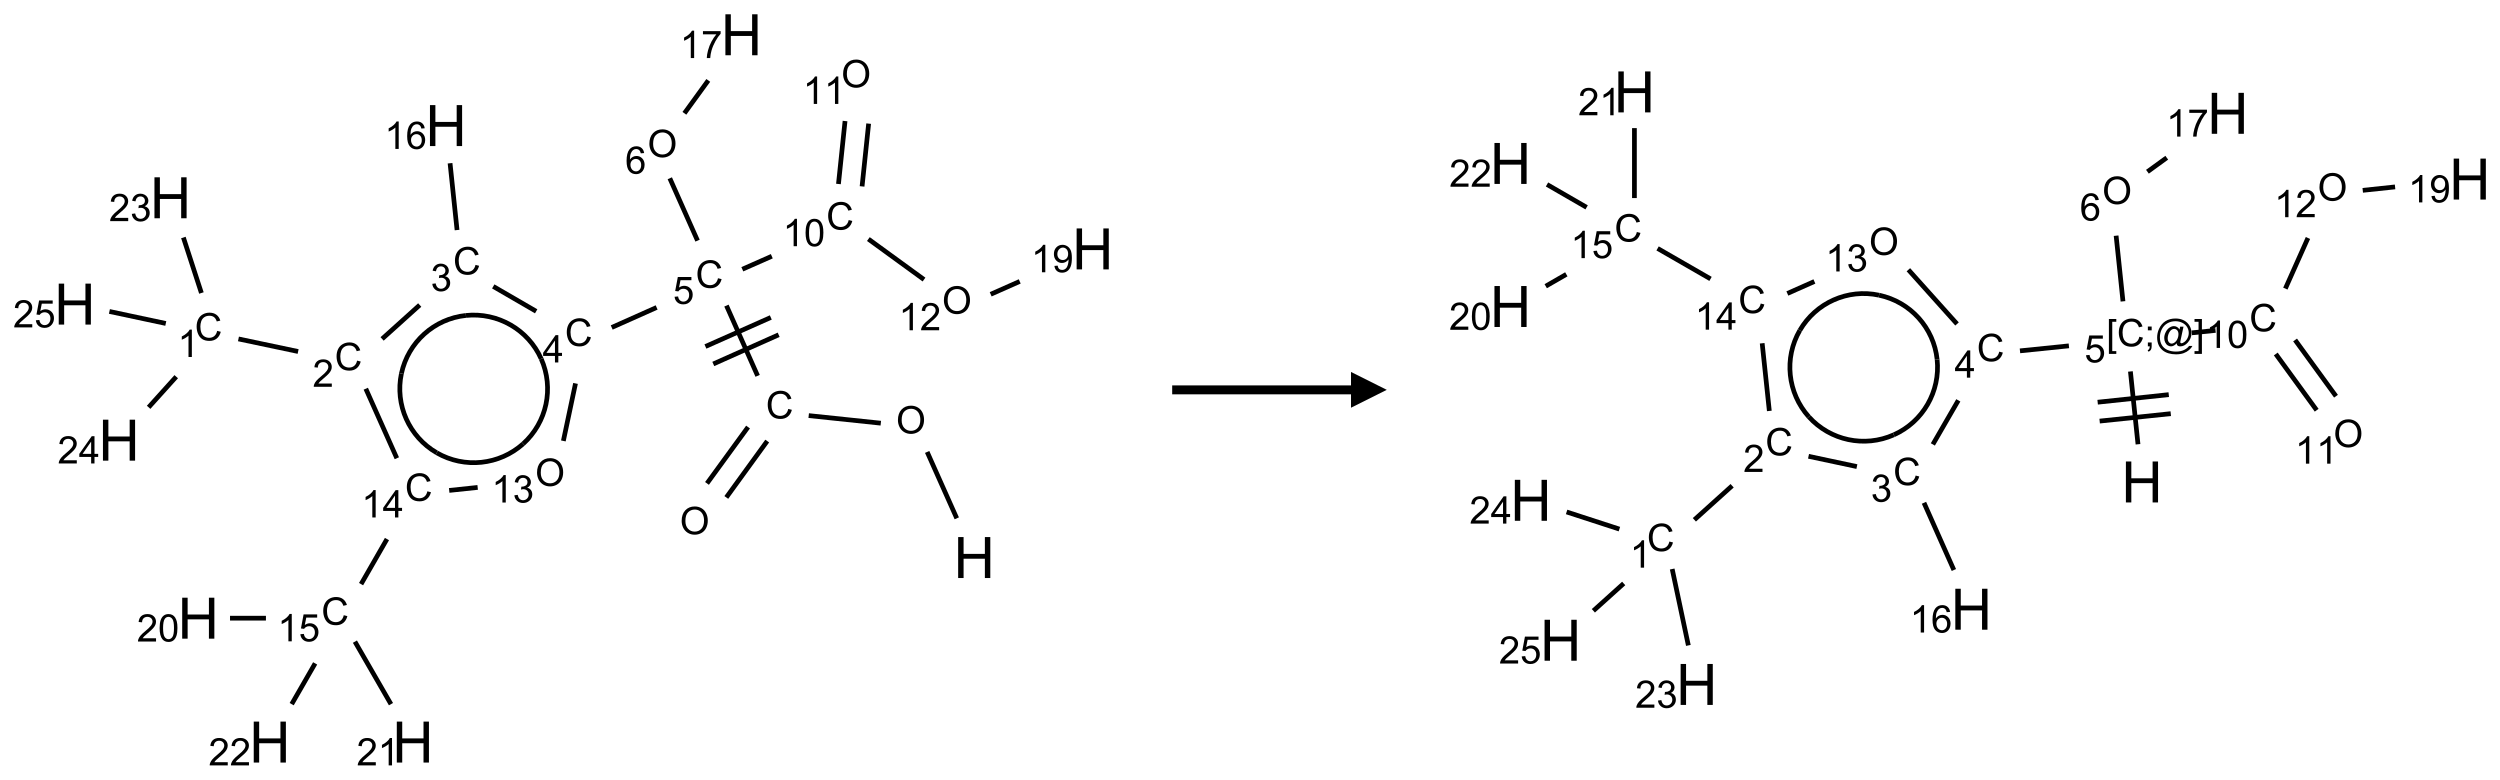 <?xml version="1.0" encoding="UTF-8"?>
<svg xmlns="http://www.w3.org/2000/svg" xmlns:xlink="http://www.w3.org/1999/xlink" width="699" height="218" viewBox="0 0 699 218">
<defs>
<g>
<g id="glyph-0-0">
<path d="M 2 0 L 2 -10 L 10 -10 L 10 0 Z M 2.25 -0.25 L 9.75 -0.25 L 9.75 -9.75 L 2.25 -9.75 Z M 2.25 -0.25 "/>
</g>
<g id="glyph-0-1">
<path d="M 1.281 0 L 1.281 -11.453 L 2.797 -11.453 L 2.797 -6.75 L 8.75 -6.75 L 8.75 -11.453 L 10.266 -11.453 L 10.266 0 L 8.75 0 L 8.75 -5.398 L 2.797 -5.398 L 2.797 0 Z M 1.281 0 "/>
</g>
<g id="glyph-1-0">
<path d="M 1.332 0 L 1.332 -6.668 L 6.668 -6.668 L 6.668 0 Z M 1.5 -0.168 L 6.5 -0.168 L 6.5 -6.5 L 1.5 -6.5 Z M 1.5 -0.168 "/>
</g>
<g id="glyph-1-1">
<path d="M 0.516 -3.719 C 0.516 -4.984 0.855 -5.977 1.535 -6.695 C 2.215 -7.414 3.094 -7.77 4.172 -7.77 C 4.875 -7.77 5.512 -7.602 6.078 -7.266 C 6.645 -6.93 7.074 -6.461 7.371 -5.855 C 7.668 -5.254 7.816 -4.57 7.816 -3.809 C 7.816 -3.035 7.66 -2.34 7.348 -1.73 C 7.035 -1.117 6.594 -0.656 6.02 -0.34 C 5.449 -0.027 4.828 0.129 4.168 0.129 C 3.449 0.129 2.805 -0.043 2.238 -0.391 C 1.672 -0.738 1.246 -1.211 0.953 -1.812 C 0.66 -2.414 0.516 -3.047 0.516 -3.719 Z M 1.559 -3.703 C 1.559 -2.781 1.805 -2.059 2.301 -1.527 C 2.793 -1 3.414 -0.734 4.16 -0.734 C 4.922 -0.734 5.547 -1 6.039 -1.535 C 6.531 -2.07 6.777 -2.828 6.777 -3.812 C 6.777 -4.434 6.672 -4.977 6.461 -5.441 C 6.25 -5.902 5.945 -6.262 5.539 -6.52 C 5.133 -6.773 4.68 -6.902 4.176 -6.902 C 3.461 -6.902 2.848 -6.656 2.332 -6.164 C 1.816 -5.672 1.559 -4.852 1.559 -3.703 Z M 1.559 -3.703 "/>
</g>
<g id="glyph-1-2">
<path d="M 6.27 -2.676 L 7.281 -2.422 C 7.07 -1.594 6.688 -0.961 6.137 -0.523 C 5.586 -0.086 4.914 0.129 4.121 0.129 C 3.297 0.129 2.629 -0.039 2.113 -0.371 C 1.598 -0.707 1.203 -1.191 0.934 -1.828 C 0.664 -2.465 0.531 -3.145 0.531 -3.875 C 0.531 -4.672 0.684 -5.363 0.988 -5.957 C 1.293 -6.547 1.723 -6.996 2.285 -7.305 C 2.844 -7.613 3.461 -7.766 4.137 -7.766 C 4.898 -7.766 5.543 -7.57 6.062 -7.184 C 6.582 -6.793 6.945 -6.246 7.152 -5.543 L 6.156 -5.309 C 5.98 -5.863 5.723 -6.266 5.387 -6.52 C 5.051 -6.773 4.625 -6.902 4.113 -6.902 C 3.527 -6.902 3.039 -6.762 2.645 -6.48 C 2.25 -6.199 1.973 -5.82 1.812 -5.348 C 1.652 -4.871 1.574 -4.383 1.574 -3.879 C 1.574 -3.23 1.668 -2.664 1.855 -2.18 C 2.047 -1.695 2.34 -1.332 2.738 -1.094 C 3.137 -0.855 3.57 -0.734 4.035 -0.734 C 4.602 -0.734 5.082 -0.898 5.473 -1.223 C 5.867 -1.551 6.133 -2.035 6.27 -2.676 Z M 6.27 -2.676 "/>
</g>
<g id="glyph-1-3">
<path d="M 0.441 -2 L 1.426 -2.082 C 1.5 -1.605 1.668 -1.242 1.934 -1.004 C 2.199 -0.762 2.52 -0.641 2.895 -0.641 C 3.348 -0.641 3.73 -0.812 4.043 -1.152 C 4.355 -1.492 4.512 -1.941 4.512 -2.504 C 4.512 -3.039 4.359 -3.461 4.059 -3.77 C 3.758 -4.078 3.367 -4.234 2.879 -4.234 C 2.578 -4.234 2.305 -4.164 2.062 -4.027 C 1.82 -3.891 1.629 -3.715 1.488 -3.496 L 0.609 -3.609 L 1.348 -7.531 L 5.145 -7.531 L 5.145 -6.637 L 2.098 -6.637 L 1.688 -4.582 C 2.145 -4.902 2.625 -5.062 3.129 -5.062 C 3.797 -5.062 4.359 -4.832 4.816 -4.371 C 5.277 -3.91 5.504 -3.312 5.504 -2.59 C 5.504 -1.898 5.305 -1.301 4.902 -0.797 C 4.41 -0.18 3.742 0.129 2.895 0.129 C 2.199 0.129 1.633 -0.062 1.195 -0.453 C 0.758 -0.844 0.504 -1.359 0.441 -2 Z M 0.441 -2 "/>
</g>
<g id="glyph-1-4">
<path d="M 3.449 0 L 3.449 -1.828 L 0.137 -1.828 L 0.137 -2.688 L 3.621 -7.637 L 4.387 -7.637 L 4.387 -2.688 L 5.418 -2.688 L 5.418 -1.828 L 4.387 -1.828 L 4.387 0 Z M 3.449 -2.688 L 3.449 -6.129 L 1.059 -2.688 Z M 3.449 -2.688 "/>
</g>
<g id="glyph-1-5">
<path d="M 0.449 -2.016 L 1.387 -2.141 C 1.492 -1.609 1.676 -1.227 1.934 -0.992 C 2.191 -0.758 2.508 -0.641 2.879 -0.641 C 3.32 -0.641 3.695 -0.793 3.996 -1.098 C 4.301 -1.402 4.453 -1.781 4.453 -2.234 C 4.453 -2.664 4.312 -3.02 4.031 -3.301 C 3.75 -3.578 3.391 -3.719 2.957 -3.719 C 2.781 -3.719 2.562 -3.684 2.297 -3.613 L 2.402 -4.438 C 2.465 -4.43 2.516 -4.426 2.551 -4.426 C 2.949 -4.426 3.312 -4.531 3.629 -4.738 C 3.949 -4.949 4.109 -5.27 4.109 -5.703 C 4.109 -6.047 3.992 -6.332 3.762 -6.559 C 3.527 -6.785 3.227 -6.895 2.859 -6.895 C 2.496 -6.895 2.191 -6.781 1.949 -6.551 C 1.707 -6.324 1.547 -5.98 1.48 -5.52 L 0.543 -5.688 C 0.656 -6.316 0.918 -6.805 1.324 -7.148 C 1.73 -7.492 2.234 -7.668 2.84 -7.668 C 3.254 -7.668 3.641 -7.578 3.988 -7.398 C 4.34 -7.219 4.609 -6.977 4.793 -6.668 C 4.98 -6.359 5.074 -6.031 5.074 -5.684 C 5.074 -5.352 4.984 -5.051 4.809 -4.781 C 4.629 -4.512 4.367 -4.297 4.02 -4.137 C 4.473 -4.031 4.824 -3.816 5.074 -3.488 C 5.324 -3.16 5.449 -2.75 5.449 -2.254 C 5.449 -1.59 5.203 -1.023 4.719 -0.559 C 4.234 -0.098 3.617 0.137 2.875 0.137 C 2.203 0.137 1.648 -0.062 1.207 -0.465 C 0.762 -0.863 0.512 -1.379 0.449 -2.016 Z M 0.449 -2.016 "/>
</g>
<g id="glyph-1-6">
<path d="M 3.973 0 L 3.035 0 L 3.035 -5.973 C 2.809 -5.758 2.516 -5.543 2.148 -5.328 C 1.781 -5.113 1.453 -4.953 1.16 -4.844 L 1.16 -5.75 C 1.684 -5.996 2.145 -6.297 2.535 -6.645 C 2.93 -6.996 3.207 -7.336 3.371 -7.668 L 3.973 -7.668 Z M 3.973 0 "/>
</g>
<g id="glyph-1-7">
<path d="M 5.309 -5.766 L 4.375 -5.691 C 4.293 -6.059 4.172 -6.328 4.02 -6.496 C 3.766 -6.762 3.453 -6.895 3.082 -6.895 C 2.785 -6.895 2.523 -6.812 2.297 -6.645 C 2 -6.43 1.77 -6.117 1.598 -5.703 C 1.43 -5.289 1.34 -4.703 1.332 -3.938 C 1.559 -4.281 1.836 -4.535 2.16 -4.703 C 2.488 -4.871 2.828 -4.953 3.188 -4.953 C 3.812 -4.953 4.344 -4.723 4.785 -4.262 C 5.223 -3.801 5.441 -3.207 5.441 -2.48 C 5.441 -2 5.34 -1.555 5.133 -1.145 C 4.926 -0.73 4.641 -0.418 4.281 -0.199 C 3.922 0.02 3.512 0.129 3.051 0.129 C 2.27 0.129 1.633 -0.156 1.141 -0.73 C 0.648 -1.305 0.402 -2.254 0.402 -3.574 C 0.402 -5.051 0.672 -6.121 1.219 -6.793 C 1.695 -7.375 2.336 -7.668 3.141 -7.668 C 3.742 -7.668 4.234 -7.5 4.617 -7.16 C 5 -6.824 5.23 -6.359 5.309 -5.766 Z M 1.48 -2.473 C 1.48 -2.152 1.547 -1.844 1.684 -1.547 C 1.82 -1.25 2.016 -1.027 2.262 -0.871 C 2.508 -0.719 2.766 -0.641 3.035 -0.641 C 3.434 -0.641 3.773 -0.801 4.059 -1.121 C 4.344 -1.441 4.484 -1.875 4.484 -2.422 C 4.484 -2.949 4.344 -3.367 4.062 -3.668 C 3.781 -3.973 3.426 -4.125 3 -4.125 C 2.578 -4.125 2.219 -3.973 1.922 -3.668 C 1.625 -3.363 1.48 -2.969 1.48 -2.473 Z M 1.48 -2.473 "/>
</g>
<g id="glyph-1-8">
<path d="M 5.371 -0.902 L 5.371 0 L 0.324 0 C 0.316 -0.227 0.352 -0.441 0.434 -0.652 C 0.562 -0.996 0.766 -1.332 1.051 -1.668 C 1.332 -2 1.742 -2.387 2.277 -2.824 C 3.105 -3.504 3.668 -4.043 3.957 -4.441 C 4.25 -4.84 4.395 -5.215 4.395 -5.566 C 4.395 -5.938 4.262 -6.254 3.996 -6.508 C 3.73 -6.762 3.387 -6.891 2.957 -6.891 C 2.508 -6.891 2.145 -6.754 1.875 -6.484 C 1.605 -6.215 1.469 -5.84 1.465 -5.359 L 0.5 -5.457 C 0.566 -6.176 0.812 -6.727 1.246 -7.102 C 1.676 -7.477 2.254 -7.668 2.98 -7.668 C 3.711 -7.668 4.293 -7.465 4.719 -7.059 C 5.145 -6.652 5.359 -6.148 5.359 -5.547 C 5.359 -5.242 5.297 -4.941 5.172 -4.645 C 5.047 -4.352 4.84 -4.039 4.551 -3.715 C 4.262 -3.387 3.777 -2.938 3.105 -2.371 C 2.543 -1.898 2.18 -1.578 2.02 -1.41 C 1.859 -1.242 1.73 -1.07 1.625 -0.902 Z M 5.371 -0.902 "/>
</g>
<g id="glyph-1-9">
<path d="M 0.441 -3.766 C 0.441 -4.668 0.535 -5.395 0.723 -5.945 C 0.906 -6.496 1.184 -6.922 1.551 -7.219 C 1.918 -7.516 2.375 -7.668 2.934 -7.668 C 3.344 -7.668 3.703 -7.586 4.012 -7.418 C 4.32 -7.254 4.574 -7.016 4.777 -6.707 C 4.977 -6.395 5.137 -6.016 5.25 -5.57 C 5.363 -5.125 5.422 -4.523 5.422 -3.766 C 5.422 -2.871 5.328 -2.148 5.145 -1.598 C 4.961 -1.047 4.688 -0.621 4.32 -0.32 C 3.953 -0.02 3.492 0.129 2.934 0.129 C 2.195 0.129 1.617 -0.133 1.199 -0.66 C 0.695 -1.297 0.441 -2.332 0.441 -3.766 Z M 1.406 -3.766 C 1.406 -2.512 1.555 -1.68 1.848 -1.262 C 2.141 -0.848 2.5 -0.641 2.934 -0.641 C 3.363 -0.641 3.727 -0.848 4.02 -1.266 C 4.312 -1.684 4.457 -2.516 4.457 -3.766 C 4.457 -5.023 4.312 -5.859 4.02 -6.27 C 3.727 -6.684 3.359 -6.891 2.922 -6.891 C 2.492 -6.891 2.148 -6.707 1.891 -6.344 C 1.566 -5.879 1.406 -5.02 1.406 -3.766 Z M 1.406 -3.766 "/>
</g>
<g id="glyph-1-10">
<path d="M 0.504 -6.637 L 0.504 -7.535 L 5.449 -7.535 L 5.449 -6.809 C 4.961 -6.289 4.48 -5.602 4.004 -4.746 C 3.527 -3.887 3.156 -3.004 2.895 -2.098 C 2.707 -1.461 2.59 -0.762 2.535 0 L 1.574 0 C 1.582 -0.602 1.703 -1.328 1.926 -2.176 C 2.152 -3.027 2.477 -3.848 2.898 -4.637 C 3.32 -5.426 3.77 -6.094 4.246 -6.637 Z M 0.504 -6.637 "/>
</g>
<g id="glyph-1-11">
<path d="M 0.582 -1.766 L 1.484 -1.848 C 1.562 -1.426 1.707 -1.117 1.922 -0.926 C 2.137 -0.734 2.414 -0.641 2.75 -0.641 C 3.039 -0.641 3.289 -0.707 3.508 -0.84 C 3.727 -0.973 3.902 -1.148 4.043 -1.367 C 4.18 -1.586 4.297 -1.887 4.391 -2.262 C 4.484 -2.637 4.531 -3.016 4.531 -3.406 C 4.531 -3.449 4.531 -3.512 4.527 -3.594 C 4.34 -3.297 4.082 -3.055 3.758 -2.867 C 3.434 -2.68 3.082 -2.59 2.703 -2.59 C 2.07 -2.59 1.535 -2.816 1.098 -3.277 C 0.66 -3.734 0.441 -4.34 0.441 -5.09 C 0.441 -5.863 0.672 -6.484 1.129 -6.957 C 1.586 -7.43 2.156 -7.668 2.844 -7.668 C 3.34 -7.668 3.793 -7.531 4.207 -7.266 C 4.617 -7 4.93 -6.617 5.145 -6.121 C 5.355 -5.629 5.465 -4.91 5.465 -3.973 C 5.465 -2.996 5.359 -2.223 5.145 -1.645 C 4.934 -1.066 4.617 -0.625 4.199 -0.324 C 3.781 -0.02 3.293 0.129 2.73 0.129 C 2.133 0.129 1.645 -0.035 1.266 -0.367 C 0.887 -0.699 0.66 -1.164 0.582 -1.766 Z M 4.422 -5.137 C 4.422 -5.676 4.277 -6.102 3.992 -6.418 C 3.707 -6.734 3.359 -6.891 2.957 -6.891 C 2.543 -6.891 2.18 -6.719 1.871 -6.379 C 1.562 -6.039 1.406 -5.598 1.406 -5.059 C 1.406 -4.57 1.555 -4.176 1.848 -3.871 C 2.141 -3.566 2.5 -3.418 2.934 -3.418 C 3.367 -3.418 3.723 -3.57 4.004 -3.871 C 4.281 -4.176 4.422 -4.598 4.422 -5.137 Z M 4.422 -5.137 "/>
</g>
<g id="glyph-1-12">
<path d="M 0.723 2.121 L 0.723 -7.637 L 2.793 -7.637 L 2.793 -6.859 L 1.66 -6.859 L 1.66 1.344 L 2.793 1.344 L 2.793 2.121 Z M 0.723 2.121 "/>
</g>
<g id="glyph-1-13">
<path d="M 0.949 -4.465 L 0.949 -5.531 L 2.016 -5.531 L 2.016 -4.465 Z M 0.949 0 L 0.949 -1.066 L 2.016 -1.066 L 2.016 0 C 2.016 0.391 1.945 0.711 1.809 0.949 C 1.668 1.191 1.449 1.379 1.145 1.512 L 0.887 1.109 C 1.082 1.023 1.23 0.895 1.324 0.727 C 1.418 0.559 1.469 0.316 1.48 0 Z M 0.949 0 "/>
</g>
<g id="glyph-1-14">
<path d="M 6.047 -0.848 C 5.82 -0.59 5.57 -0.379 5.289 -0.223 C 5.008 -0.062 4.73 0.016 4.449 0.016 C 4.141 0.016 3.84 -0.074 3.547 -0.254 C 3.254 -0.434 3.02 -0.715 2.836 -1.09 C 2.652 -1.465 2.562 -1.875 2.562 -2.324 C 2.562 -2.875 2.703 -3.43 2.988 -3.98 C 3.27 -4.535 3.621 -4.953 4.043 -5.23 C 4.461 -5.508 4.871 -5.645 5.266 -5.645 C 5.566 -5.645 5.855 -5.566 6.129 -5.41 C 6.402 -5.25 6.641 -5.012 6.84 -4.688 L 7.016 -5.496 L 7.949 -5.496 L 7.199 -2 C 7.094 -1.516 7.043 -1.246 7.043 -1.191 C 7.043 -1.098 7.078 -1.02 7.148 -0.949 C 7.219 -0.883 7.305 -0.848 7.406 -0.848 C 7.59 -0.848 7.832 -0.953 8.129 -1.168 C 8.527 -1.445 8.84 -1.816 9.07 -2.285 C 9.301 -2.75 9.418 -3.234 9.418 -3.73 C 9.418 -4.309 9.27 -4.852 8.973 -5.355 C 8.676 -5.859 8.23 -6.262 7.645 -6.562 C 7.055 -6.863 6.406 -7.016 5.691 -7.016 C 4.879 -7.016 4.137 -6.824 3.465 -6.445 C 2.793 -6.066 2.273 -5.52 1.902 -4.809 C 1.535 -4.098 1.348 -3.34 1.348 -2.527 C 1.348 -1.676 1.535 -0.941 1.902 -0.328 C 2.273 0.285 2.809 0.742 3.508 1.035 C 4.207 1.328 4.984 1.473 5.832 1.473 C 6.742 1.473 7.504 1.32 8.121 1.016 C 8.734 0.711 9.195 0.34 9.5 -0.098 L 10.441 -0.098 C 10.266 0.266 9.961 0.637 9.531 1.016 C 9.102 1.395 8.59 1.695 7.996 1.914 C 7.402 2.133 6.688 2.246 5.848 2.246 C 5.078 2.246 4.367 2.145 3.715 1.949 C 3.066 1.75 2.512 1.453 2.051 1.055 C 1.594 0.656 1.25 0.199 1.016 -0.316 C 0.723 -0.973 0.578 -1.684 0.578 -2.441 C 0.578 -3.289 0.75 -4.098 1.098 -4.863 C 1.523 -5.805 2.125 -6.527 2.902 -7.027 C 3.684 -7.527 4.629 -7.777 5.738 -7.777 C 6.602 -7.777 7.375 -7.602 8.059 -7.246 C 8.746 -6.895 9.285 -6.371 9.684 -5.672 C 10.02 -5.07 10.188 -4.418 10.188 -3.715 C 10.188 -2.707 9.832 -1.812 9.125 -1.031 C 8.492 -0.328 7.801 0.02 7.051 0.02 C 6.812 0.02 6.617 -0.016 6.473 -0.09 C 6.324 -0.16 6.215 -0.266 6.145 -0.402 C 6.102 -0.488 6.066 -0.637 6.047 -0.848 Z M 3.527 -2.262 C 3.527 -1.785 3.641 -1.414 3.863 -1.152 C 4.09 -0.887 4.348 -0.754 4.641 -0.754 C 4.836 -0.754 5.039 -0.812 5.254 -0.93 C 5.469 -1.047 5.676 -1.219 5.871 -1.449 C 6.066 -1.676 6.23 -1.969 6.355 -2.32 C 6.48 -2.672 6.543 -3.027 6.543 -3.379 C 6.543 -3.852 6.426 -4.219 6.191 -4.48 C 5.957 -4.738 5.672 -4.871 5.332 -4.871 C 5.109 -4.871 4.902 -4.812 4.707 -4.699 C 4.512 -4.586 4.32 -4.406 4.137 -4.156 C 3.953 -3.906 3.805 -3.602 3.691 -3.246 C 3.582 -2.887 3.527 -2.559 3.527 -2.262 Z M 3.527 -2.262 "/>
</g>
<g id="glyph-1-15">
<path d="M 2.27 2.121 L 0.203 2.121 L 0.203 1.344 L 1.332 1.344 L 1.332 -6.859 L 0.203 -6.859 L 0.203 -7.637 L 2.27 -7.637 Z M 2.27 2.121 "/>
</g>
</g>
</defs>
<path fill="none" stroke-width="0.033" stroke-linecap="butt" stroke-linejoin="miter" stroke="rgb(0%, 0%, 0%)" stroke-opacity="1" stroke-miterlimit="10" d="M 6.165 3.38 L 5.958 2.916 " transform="matrix(40, 0, 0, 40, 20.914, 9.723)"/>
<path fill="none" stroke-width="0.033" stroke-linecap="butt" stroke-linejoin="miter" stroke="rgb(0%, 0%, 0%)" stroke-opacity="1" stroke-miterlimit="10" d="M 5.634 2.715 L 5.13 2.662 " transform="matrix(40, 0, 0, 40, 20.914, 9.723)"/>
<path fill="none" stroke-width="0.033" stroke-linecap="butt" stroke-linejoin="miter" stroke="rgb(0%, 0%, 0%)" stroke-opacity="1" stroke-miterlimit="10" d="M 4.706 2.742 L 4.419 3.136 " transform="matrix(40, 0, 0, 40, 20.914, 9.723)"/>
<path fill="none" stroke-width="0.033" stroke-linecap="butt" stroke-linejoin="miter" stroke="rgb(0%, 0%, 0%)" stroke-opacity="1" stroke-miterlimit="10" d="M 4.84 2.84 L 4.554 3.234 " transform="matrix(40, 0, 0, 40, 20.914, 9.723)"/>
<path fill="none" stroke-width="0.033" stroke-linecap="butt" stroke-linejoin="miter" stroke="rgb(0%, 0%, 0%)" stroke-opacity="1" stroke-miterlimit="10" d="M 4.773 2.384 L 4.555 1.893 " transform="matrix(40, 0, 0, 40, 20.914, 9.723)"/>
<path fill="none" stroke-width="0.033" stroke-linecap="butt" stroke-linejoin="miter" stroke="rgb(0%, 0%, 0%)" stroke-opacity="1" stroke-miterlimit="10" d="M 4.865 1.976 L 4.408 2.179 " transform="matrix(40, 0, 0, 40, 20.914, 9.723)"/>
<path fill="none" stroke-width="0.033" stroke-linecap="butt" stroke-linejoin="miter" stroke="rgb(0%, 0%, 0%)" stroke-opacity="1" stroke-miterlimit="10" d="M 4.92 2.097 L 4.463 2.301 " transform="matrix(40, 0, 0, 40, 20.914, 9.723)"/>
<path fill="none" stroke-width="0.033" stroke-linecap="butt" stroke-linejoin="miter" stroke="rgb(0%, 0%, 0%)" stroke-opacity="1" stroke-miterlimit="10" d="M 4.067 1.906 L 3.753 2.046 " transform="matrix(40, 0, 0, 40, 20.914, 9.723)"/>
<path fill="none" stroke-width="0.033" stroke-linecap="butt" stroke-linejoin="miter" stroke="rgb(0%, 0%, 0%)" stroke-opacity="1" stroke-miterlimit="10" d="M 3.225 1.933 L 2.925 1.759 " transform="matrix(40, 0, 0, 40, 20.914, 9.723)"/>
<path fill="none" stroke-width="0.033" stroke-linecap="butt" stroke-linejoin="miter" stroke="rgb(0%, 0%, 0%)" stroke-opacity="1" stroke-miterlimit="10" d="M 2.672 1.365 L 2.623 0.898 " transform="matrix(40, 0, 0, 40, 20.914, 9.723)"/>
<path fill="none" stroke-width="0.033" stroke-linecap="butt" stroke-linejoin="miter" stroke="rgb(0%, 0%, 0%)" stroke-opacity="1" stroke-miterlimit="10" d="M 2.411 1.889 L 2.148 2.126 " transform="matrix(40, 0, 0, 40, 20.914, 9.723)"/>
<path fill="none" stroke-width="0.033" stroke-linecap="butt" stroke-linejoin="miter" stroke="rgb(0%, 0%, 0%)" stroke-opacity="1" stroke-miterlimit="10" d="M 1.561 2.214 L 1.144 2.126 " transform="matrix(40, 0, 0, 40, 20.914, 9.723)"/>
<path fill="none" stroke-width="0.033" stroke-linecap="butt" stroke-linejoin="miter" stroke="rgb(0%, 0%, 0%)" stroke-opacity="1" stroke-miterlimit="10" d="M 0.885 1.805 L 0.759 1.417 " transform="matrix(40, 0, 0, 40, 20.914, 9.723)"/>
<path fill="none" stroke-width="0.033" stroke-linecap="butt" stroke-linejoin="miter" stroke="rgb(0%, 0%, 0%)" stroke-opacity="1" stroke-miterlimit="10" d="M 0.709 2.39 L 0.516 2.604 " transform="matrix(40, 0, 0, 40, 20.914, 9.723)"/>
<path fill="none" stroke-width="0.033" stroke-linecap="butt" stroke-linejoin="miter" stroke="rgb(0%, 0%, 0%)" stroke-opacity="1" stroke-miterlimit="10" d="M 0.636 2.018 L 0.242 1.934 " transform="matrix(40, 0, 0, 40, 20.914, 9.723)"/>
<path fill="none" stroke-width="0.033" stroke-linecap="butt" stroke-linejoin="miter" stroke="rgb(0%, 0%, 0%)" stroke-opacity="1" stroke-miterlimit="10" d="M 2.034 2.474 L 2.251 2.96 " transform="matrix(40, 0, 0, 40, 20.914, 9.723)"/>
<path fill="none" stroke-width="0.033" stroke-linecap="butt" stroke-linejoin="miter" stroke="rgb(0%, 0%, 0%)" stroke-opacity="1" stroke-miterlimit="10" d="M 2.182 3.525 L 2.001 3.84 " transform="matrix(40, 0, 0, 40, 20.914, 9.723)"/>
<path fill="none" stroke-width="0.033" stroke-linecap="butt" stroke-linejoin="miter" stroke="rgb(0%, 0%, 0%)" stroke-opacity="1" stroke-miterlimit="10" d="M 1.336 4.078 L 1.085 4.078 " transform="matrix(40, 0, 0, 40, 20.914, 9.723)"/>
<path fill="none" stroke-width="0.033" stroke-linecap="butt" stroke-linejoin="miter" stroke="rgb(0%, 0%, 0%)" stroke-opacity="1" stroke-miterlimit="10" d="M 1.958 4.242 L 2.21 4.679 " transform="matrix(40, 0, 0, 40, 20.914, 9.723)"/>
<path fill="none" stroke-width="0.033" stroke-linecap="butt" stroke-linejoin="miter" stroke="rgb(0%, 0%, 0%)" stroke-opacity="1" stroke-miterlimit="10" d="M 1.68 4.394 L 1.516 4.679 " transform="matrix(40, 0, 0, 40, 20.914, 9.723)"/>
<path fill="none" stroke-width="0.033" stroke-linecap="butt" stroke-linejoin="miter" stroke="rgb(0%, 0%, 0%)" stroke-opacity="1" stroke-miterlimit="10" d="M 2.617 3.185 L 2.816 3.164 " transform="matrix(40, 0, 0, 40, 20.914, 9.723)"/>
<path fill="none" stroke-width="0.033" stroke-linecap="butt" stroke-linejoin="miter" stroke="rgb(0%, 0%, 0%)" stroke-opacity="1" stroke-miterlimit="10" d="M 3.415 2.839 L 3.5 2.437 " transform="matrix(40, 0, 0, 40, 20.914, 9.723)"/>
<path fill="none" stroke-width="0.033" stroke-linecap="butt" stroke-linejoin="miter" stroke="rgb(0%, 0%, 0%)" stroke-opacity="1" stroke-miterlimit="10" d="M 4.353 1.439 L 4.159 1.003 " transform="matrix(40, 0, 0, 40, 20.914, 9.723)"/>
<path fill="none" stroke-width="0.033" stroke-linecap="butt" stroke-linejoin="miter" stroke="rgb(0%, 0%, 0%)" stroke-opacity="1" stroke-miterlimit="10" d="M 4.261 0.549 L 4.428 0.319 " transform="matrix(40, 0, 0, 40, 20.914, 9.723)"/>
<path fill="none" stroke-width="0.033" stroke-linecap="butt" stroke-linejoin="miter" stroke="rgb(0%, 0%, 0%)" stroke-opacity="1" stroke-miterlimit="10" d="M 4.666 1.639 L 4.872 1.548 " transform="matrix(40, 0, 0, 40, 20.914, 9.723)"/>
<path fill="none" stroke-width="0.033" stroke-linecap="butt" stroke-linejoin="miter" stroke="rgb(0%, 0%, 0%)" stroke-opacity="1" stroke-miterlimit="10" d="M 5.503 1.06 L 5.549 0.621 " transform="matrix(40, 0, 0, 40, 20.914, 9.723)"/>
<path fill="none" stroke-width="0.033" stroke-linecap="butt" stroke-linejoin="miter" stroke="rgb(0%, 0%, 0%)" stroke-opacity="1" stroke-miterlimit="10" d="M 5.338 1.043 L 5.384 0.603 " transform="matrix(40, 0, 0, 40, 20.914, 9.723)"/>
<path fill="none" stroke-width="0.033" stroke-linecap="butt" stroke-linejoin="miter" stroke="rgb(0%, 0%, 0%)" stroke-opacity="1" stroke-miterlimit="10" d="M 5.547 1.428 L 5.936 1.711 " transform="matrix(40, 0, 0, 40, 20.914, 9.723)"/>
<path fill="none" stroke-width="0.033" stroke-linecap="butt" stroke-linejoin="miter" stroke="rgb(0%, 0%, 0%)" stroke-opacity="1" stroke-miterlimit="10" d="M 6.402 1.814 L 6.605 1.724 " transform="matrix(40, 0, 0, 40, 20.914, 9.723)"/>
<path fill="none" stroke-width="0.033" stroke-linecap="butt" stroke-linejoin="miter" stroke="rgb(0%, 0%, 0%)" stroke-opacity="1" stroke-miterlimit="10" d="M 2.734 1.962 C 2.957 1.939 3.169 2.061 3.26 2.265 " transform="matrix(40, 0, 0, 40, 20.914, 9.723)"/>
<path fill="none" stroke-width="0.033" stroke-linecap="butt" stroke-linejoin="miter" stroke="rgb(0%, 0%, 0%)" stroke-opacity="1" stroke-miterlimit="10" d="M 2.283 2.368 C 2.33 2.149 2.512 1.985 2.734 1.962 " transform="matrix(40, 0, 0, 40, 20.914, 9.723)"/>
<path fill="none" stroke-width="0.033" stroke-linecap="butt" stroke-linejoin="miter" stroke="rgb(0%, 0%, 0%)" stroke-opacity="1" stroke-miterlimit="10" d="M 2.53 2.922 C 2.337 2.81 2.237 2.587 2.283 2.368 " transform="matrix(40, 0, 0, 40, 20.914, 9.723)"/>
<path fill="none" stroke-width="0.033" stroke-linecap="butt" stroke-linejoin="miter" stroke="rgb(0%, 0%, 0%)" stroke-opacity="1" stroke-miterlimit="10" d="M 3.134 2.859 C 2.968 3.008 2.724 3.034 2.53 2.922 " transform="matrix(40, 0, 0, 40, 20.914, 9.723)"/>
<path fill="none" stroke-width="0.033" stroke-linecap="butt" stroke-linejoin="miter" stroke="rgb(0%, 0%, 0%)" stroke-opacity="1" stroke-miterlimit="10" d="M 3.26 2.265 C 3.351 2.47 3.3 2.709 3.134 2.859 " transform="matrix(40, 0, 0, 40, 20.914, 9.723)"/>
<g fill="rgb(0%, 0%, 0%)" fill-opacity="1">
<use xlink:href="#glyph-0-1" x="266.621" y="161.617"/>
</g>
<g fill="rgb(0%, 0%, 0%)" fill-opacity="1">
<use xlink:href="#glyph-1-1" x="250.547" y="121.195"/>
</g>
<g fill="rgb(0%, 0%, 0%)" fill-opacity="1">
<use xlink:href="#glyph-1-2" x="214.125" y="117.012"/>
</g>
<g fill="rgb(0%, 0%, 0%)" fill-opacity="1">
<use xlink:href="#glyph-1-1" x="190.078" y="149.375"/>
</g>
<g fill="rgb(0%, 0%, 0%)" fill-opacity="1">
<use xlink:href="#glyph-1-2" x="194.48" y="80.469"/>
</g>
<g fill="rgb(0%, 0%, 0%)" fill-opacity="1">
<use xlink:href="#glyph-1-3" x="188.172" y="84.973"/>
</g>
<g fill="rgb(0%, 0%, 0%)" fill-opacity="1">
<use xlink:href="#glyph-1-2" x="157.941" y="96.738"/>
</g>
<g fill="rgb(0%, 0%, 0%)" fill-opacity="1">
<use xlink:href="#glyph-1-4" x="151.719" y="101.344"/>
</g>
<g fill="rgb(0%, 0%, 0%)" fill-opacity="1">
<use xlink:href="#glyph-1-2" x="126.676" y="76.738"/>
</g>
<g fill="rgb(0%, 0%, 0%)" fill-opacity="1">
<use xlink:href="#glyph-1-5" x="120.422" y="81.375"/>
</g>
<g fill="rgb(0%, 0%, 0%)" fill-opacity="1">
<use xlink:href="#glyph-0-1" x="118.938" y="40.84"/>
</g>
<g fill="rgb(0%, 0%, 0%)" fill-opacity="1">
<use xlink:href="#glyph-1-6" x="107.508" y="41.633"/>
<use xlink:href="#glyph-1-7" x="113.44" y="41.633"/>
</g>
<g fill="rgb(0%, 0%, 0%)" fill-opacity="1">
<use xlink:href="#glyph-1-2" x="93.574" y="103.504"/>
</g>
<g fill="rgb(0%, 0%, 0%)" fill-opacity="1">
<use xlink:href="#glyph-1-8" x="87.402" y="108.141"/>
</g>
<g fill="rgb(0%, 0%, 0%)" fill-opacity="1">
<use xlink:href="#glyph-1-2" x="54.449" y="95.188"/>
</g>
<g fill="rgb(0%, 0%, 0%)" fill-opacity="1">
<use xlink:href="#glyph-1-6" x="49.668" y="99.824"/>
</g>
<g fill="rgb(0%, 0%, 0%)" fill-opacity="1">
<use xlink:href="#glyph-0-1" x="41.906" y="61.027"/>
</g>
<g fill="rgb(0%, 0%, 0%)" fill-opacity="1">
<use xlink:href="#glyph-1-8" x="30.477" y="61.82"/>
<use xlink:href="#glyph-1-5" x="36.409" y="61.82"/>
</g>
<g fill="rgb(0%, 0%, 0%)" fill-opacity="1">
<use xlink:href="#glyph-0-1" x="27.504" y="128.797"/>
</g>
<g fill="rgb(0%, 0%, 0%)" fill-opacity="1">
<use xlink:href="#glyph-1-8" x="16.102" y="129.59"/>
<use xlink:href="#glyph-1-4" x="22.034" y="129.59"/>
</g>
<g fill="rgb(0%, 0%, 0%)" fill-opacity="1">
<use xlink:href="#glyph-0-1" x="15.141" y="90.754"/>
</g>
<g fill="rgb(0%, 0%, 0%)" fill-opacity="1">
<use xlink:href="#glyph-1-8" x="3.652" y="91.547"/>
<use xlink:href="#glyph-1-3" x="9.585" y="91.547"/>
</g>
<g fill="rgb(0%, 0%, 0%)" fill-opacity="1">
<use xlink:href="#glyph-1-2" x="113.219" y="140.047"/>
</g>
<g fill="rgb(0%, 0%, 0%)" fill-opacity="1">
<use xlink:href="#glyph-1-6" x="101.062" y="144.684"/>
<use xlink:href="#glyph-1-4" x="106.995" y="144.684"/>
</g>
<g fill="rgb(0%, 0%, 0%)" fill-opacity="1">
<use xlink:href="#glyph-1-2" x="89.844" y="174.688"/>
</g>
<g fill="rgb(0%, 0%, 0%)" fill-opacity="1">
<use xlink:href="#glyph-1-6" x="77.602" y="179.324"/>
<use xlink:href="#glyph-1-3" x="83.534" y="179.324"/>
</g>
<g fill="rgb(0%, 0%, 0%)" fill-opacity="1">
<use xlink:href="#glyph-0-1" x="49.664" y="178.57"/>
</g>
<g fill="rgb(0%, 0%, 0%)" fill-opacity="1">
<use xlink:href="#glyph-1-8" x="38.258" y="179.363"/>
<use xlink:href="#glyph-1-9" x="44.19" y="179.363"/>
</g>
<g fill="rgb(0%, 0%, 0%)" fill-opacity="1">
<use xlink:href="#glyph-0-1" x="109.664" y="213.211"/>
</g>
<g fill="rgb(0%, 0%, 0%)" fill-opacity="1">
<use xlink:href="#glyph-1-8" x="99.703" y="214.004"/>
<use xlink:href="#glyph-1-6" x="105.635" y="214.004"/>
</g>
<g fill="rgb(0%, 0%, 0%)" fill-opacity="1">
<use xlink:href="#glyph-0-1" x="69.664" y="213.211"/>
</g>
<g fill="rgb(0%, 0%, 0%)" fill-opacity="1">
<use xlink:href="#glyph-1-8" x="58.309" y="214.004"/>
<use xlink:href="#glyph-1-8" x="64.241" y="214.004"/>
</g>
<g fill="rgb(0%, 0%, 0%)" fill-opacity="1">
<use xlink:href="#glyph-1-1" x="149.641" y="135.871"/>
</g>
<g fill="rgb(0%, 0%, 0%)" fill-opacity="1">
<use xlink:href="#glyph-1-6" x="137.438" y="140.5"/>
<use xlink:href="#glyph-1-5" x="143.37" y="140.5"/>
</g>
<g fill="rgb(0%, 0%, 0%)" fill-opacity="1">
<use xlink:href="#glyph-1-1" x="181.051" y="43.934"/>
</g>
<g fill="rgb(0%, 0%, 0%)" fill-opacity="1">
<use xlink:href="#glyph-1-7" x="174.789" y="48.562"/>
</g>
<g fill="rgb(0%, 0%, 0%)" fill-opacity="1">
<use xlink:href="#glyph-0-1" x="201.543" y="15.449"/>
</g>
<g fill="rgb(0%, 0%, 0%)" fill-opacity="1">
<use xlink:href="#glyph-1-6" x="190.109" y="16.242"/>
<use xlink:href="#glyph-1-10" x="196.042" y="16.242"/>
</g>
<g fill="rgb(0%, 0%, 0%)" fill-opacity="1">
<use xlink:href="#glyph-1-2" x="231.023" y="64.199"/>
</g>
<g fill="rgb(0%, 0%, 0%)" fill-opacity="1">
<use xlink:href="#glyph-1-6" x="218.863" y="68.836"/>
<use xlink:href="#glyph-1-9" x="224.796" y="68.836"/>
</g>
<g fill="rgb(0%, 0%, 0%)" fill-opacity="1">
<use xlink:href="#glyph-1-1" x="235.219" y="24.422"/>
</g>
<g fill="rgb(0%, 0%, 0%)" fill-opacity="1">
<use xlink:href="#glyph-1-6" x="224.492" y="29.055"/>
<use xlink:href="#glyph-1-6" x="230.424" y="29.055"/>
</g>
<g fill="rgb(0%, 0%, 0%)" fill-opacity="1">
<use xlink:href="#glyph-1-1" x="263.398" y="87.715"/>
</g>
<g fill="rgb(0%, 0%, 0%)" fill-opacity="1">
<use xlink:href="#glyph-1-6" x="251.277" y="92.348"/>
<use xlink:href="#glyph-1-8" x="257.21" y="92.348"/>
</g>
<g fill="rgb(0%, 0%, 0%)" fill-opacity="1">
<use xlink:href="#glyph-0-1" x="299.746" y="75.324"/>
</g>
<g fill="rgb(0%, 0%, 0%)" fill-opacity="1">
<use xlink:href="#glyph-1-6" x="288.297" y="76.117"/>
<use xlink:href="#glyph-1-11" x="294.229" y="76.117"/>
</g>
<path fill-rule="nonzero" fill="rgb(0%, 0%, 0%)" fill-opacity="1" d="M 327.742 110.25 L 377.742 110.25 L 377.742 114 L 387.742 109 L 377.742 104 L 377.742 107.75 L 327.742 107.75 "/>
<path fill="none" stroke-width="0.033" stroke-linecap="butt" stroke-linejoin="miter" stroke="rgb(0%, 0%, 0%)" stroke-opacity="1" stroke-miterlimit="10" d="M 4.386 2.463 L 4.333 1.954 " transform="matrix(40, 0, 0, 40, 422.344, 25.699)"/>
<path fill="none" stroke-width="0.033" stroke-linecap="butt" stroke-linejoin="miter" stroke="rgb(0%, 0%, 0%)" stroke-opacity="1" stroke-miterlimit="10" d="M 4.601 2.116 L 4.104 2.169 " transform="matrix(40, 0, 0, 40, 422.344, 25.699)"/>
<path fill="none" stroke-width="0.033" stroke-linecap="butt" stroke-linejoin="miter" stroke="rgb(0%, 0%, 0%)" stroke-opacity="1" stroke-miterlimit="10" d="M 4.615 2.249 L 4.118 2.301 " transform="matrix(40, 0, 0, 40, 422.344, 25.699)"/>
<path fill="none" stroke-width="0.033" stroke-linecap="butt" stroke-linejoin="miter" stroke="rgb(0%, 0%, 0%)" stroke-opacity="1" stroke-miterlimit="10" d="M 3.903 1.775 L 3.561 1.81 " transform="matrix(40, 0, 0, 40, 422.344, 25.699)"/>
<path fill="none" stroke-width="0.033" stroke-linecap="butt" stroke-linejoin="miter" stroke="rgb(0%, 0%, 0%)" stroke-opacity="1" stroke-miterlimit="10" d="M 3.13 2.156 L 2.952 2.464 " transform="matrix(40, 0, 0, 40, 422.344, 25.699)"/>
<path fill="none" stroke-width="0.033" stroke-linecap="butt" stroke-linejoin="miter" stroke="rgb(0%, 0%, 0%)" stroke-opacity="1" stroke-miterlimit="10" d="M 2.89 2.872 L 3.099 3.342 " transform="matrix(40, 0, 0, 40, 422.344, 25.699)"/>
<path fill="none" stroke-width="0.033" stroke-linecap="butt" stroke-linejoin="miter" stroke="rgb(0%, 0%, 0%)" stroke-opacity="1" stroke-miterlimit="10" d="M 2.421 2.619 L 2.083 2.547 " transform="matrix(40, 0, 0, 40, 422.344, 25.699)"/>
<path fill="none" stroke-width="0.033" stroke-linecap="butt" stroke-linejoin="miter" stroke="rgb(0%, 0%, 0%)" stroke-opacity="1" stroke-miterlimit="10" d="M 1.549 2.753 L 1.285 2.991 " transform="matrix(40, 0, 0, 40, 422.344, 25.699)"/>
<path fill="none" stroke-width="0.033" stroke-linecap="butt" stroke-linejoin="miter" stroke="rgb(0%, 0%, 0%)" stroke-opacity="1" stroke-miterlimit="10" d="M 1.13 3.335 L 1.243 3.869 " transform="matrix(40, 0, 0, 40, 422.344, 25.699)"/>
<path fill="none" stroke-width="0.033" stroke-linecap="butt" stroke-linejoin="miter" stroke="rgb(0%, 0%, 0%)" stroke-opacity="1" stroke-miterlimit="10" d="M 0.761 3.056 L 0.392 2.936 " transform="matrix(40, 0, 0, 40, 422.344, 25.699)"/>
<path fill="none" stroke-width="0.033" stroke-linecap="butt" stroke-linejoin="miter" stroke="rgb(0%, 0%, 0%)" stroke-opacity="1" stroke-miterlimit="10" d="M 0.791 3.436 L 0.579 3.627 " transform="matrix(40, 0, 0, 40, 422.344, 25.699)"/>
<path fill="none" stroke-width="0.033" stroke-linecap="butt" stroke-linejoin="miter" stroke="rgb(0%, 0%, 0%)" stroke-opacity="1" stroke-miterlimit="10" d="M 1.809 2.23 L 1.759 1.757 " transform="matrix(40, 0, 0, 40, 422.344, 25.699)"/>
<path fill="none" stroke-width="0.033" stroke-linecap="butt" stroke-linejoin="miter" stroke="rgb(0%, 0%, 0%)" stroke-opacity="1" stroke-miterlimit="10" d="M 1.398 1.307 L 1.028 1.094 " transform="matrix(40, 0, 0, 40, 422.344, 25.699)"/>
<path fill="none" stroke-width="0.033" stroke-linecap="butt" stroke-linejoin="miter" stroke="rgb(0%, 0%, 0%)" stroke-opacity="1" stroke-miterlimit="10" d="M 0.39 1.275 L 0.246 1.358 " transform="matrix(40, 0, 0, 40, 422.344, 25.699)"/>
<path fill="none" stroke-width="0.033" stroke-linecap="butt" stroke-linejoin="miter" stroke="rgb(0%, 0%, 0%)" stroke-opacity="1" stroke-miterlimit="10" d="M 0.866 0.742 L 0.866 0.253 " transform="matrix(40, 0, 0, 40, 422.344, 25.699)"/>
<path fill="none" stroke-width="0.033" stroke-linecap="butt" stroke-linejoin="miter" stroke="rgb(0%, 0%, 0%)" stroke-opacity="1" stroke-miterlimit="10" d="M 0.532 0.807 L 0.255 0.647 " transform="matrix(40, 0, 0, 40, 422.344, 25.699)"/>
<path fill="none" stroke-width="0.033" stroke-linecap="butt" stroke-linejoin="miter" stroke="rgb(0%, 0%, 0%)" stroke-opacity="1" stroke-miterlimit="10" d="M 1.935 1.409 L 2.124 1.325 " transform="matrix(40, 0, 0, 40, 422.344, 25.699)"/>
<path fill="none" stroke-width="0.033" stroke-linecap="butt" stroke-linejoin="miter" stroke="rgb(0%, 0%, 0%)" stroke-opacity="1" stroke-miterlimit="10" d="M 2.781 1.243 L 3.121 1.622 " transform="matrix(40, 0, 0, 40, 422.344, 25.699)"/>
<path fill="none" stroke-width="0.033" stroke-linecap="butt" stroke-linejoin="miter" stroke="rgb(0%, 0%, 0%)" stroke-opacity="1" stroke-miterlimit="10" d="M 4.281 1.464 L 4.233 1.005 " transform="matrix(40, 0, 0, 40, 422.344, 25.699)"/>
<path fill="none" stroke-width="0.033" stroke-linecap="butt" stroke-linejoin="miter" stroke="rgb(0%, 0%, 0%)" stroke-opacity="1" stroke-miterlimit="10" d="M 4.452 0.558 L 4.587 0.46 " transform="matrix(40, 0, 0, 40, 422.344, 25.699)"/>
<path fill="none" stroke-width="0.033" stroke-linecap="butt" stroke-linejoin="miter" stroke="rgb(0%, 0%, 0%)" stroke-opacity="1" stroke-miterlimit="10" d="M 4.762 1.684 L 4.928 1.667 " transform="matrix(40, 0, 0, 40, 422.344, 25.699)"/>
<path fill="none" stroke-width="0.033" stroke-linecap="butt" stroke-linejoin="miter" stroke="rgb(0%, 0%, 0%)" stroke-opacity="1" stroke-miterlimit="10" d="M 5.349 1.832 L 5.635 2.225 " transform="matrix(40, 0, 0, 40, 422.344, 25.699)"/>
<path fill="none" stroke-width="0.033" stroke-linecap="butt" stroke-linejoin="miter" stroke="rgb(0%, 0%, 0%)" stroke-opacity="1" stroke-miterlimit="10" d="M 5.484 1.734 L 5.77 2.127 " transform="matrix(40, 0, 0, 40, 422.344, 25.699)"/>
<path fill="none" stroke-width="0.033" stroke-linecap="butt" stroke-linejoin="miter" stroke="rgb(0%, 0%, 0%)" stroke-opacity="1" stroke-miterlimit="10" d="M 5.416 1.375 L 5.574 1.021 " transform="matrix(40, 0, 0, 40, 422.344, 25.699)"/>
<path fill="none" stroke-width="0.033" stroke-linecap="butt" stroke-linejoin="miter" stroke="rgb(0%, 0%, 0%)" stroke-opacity="1" stroke-miterlimit="10" d="M 5.957 0.688 L 6.183 0.664 " transform="matrix(40, 0, 0, 40, 422.344, 25.699)"/>
<path fill="none" stroke-width="0.033" stroke-linecap="butt" stroke-linejoin="miter" stroke="rgb(0%, 0%, 0%)" stroke-opacity="1" stroke-miterlimit="10" d="M 2.982 1.871 C 3.005 2.094 2.883 2.306 2.679 2.397 " transform="matrix(40, 0, 0, 40, 422.344, 25.699)"/>
<path fill="none" stroke-width="0.033" stroke-linecap="butt" stroke-linejoin="miter" stroke="rgb(0%, 0%, 0%)" stroke-opacity="1" stroke-miterlimit="10" d="M 2.576 1.421 C 2.795 1.467 2.959 1.649 2.982 1.871 " transform="matrix(40, 0, 0, 40, 422.344, 25.699)"/>
<path fill="none" stroke-width="0.033" stroke-linecap="butt" stroke-linejoin="miter" stroke="rgb(0%, 0%, 0%)" stroke-opacity="1" stroke-miterlimit="10" d="M 2.022 1.667 C 2.134 1.474 2.357 1.374 2.576 1.421 " transform="matrix(40, 0, 0, 40, 422.344, 25.699)"/>
<path fill="none" stroke-width="0.033" stroke-linecap="butt" stroke-linejoin="miter" stroke="rgb(0%, 0%, 0%)" stroke-opacity="1" stroke-miterlimit="10" d="M 2.085 2.271 C 1.936 2.104 1.91 1.861 2.022 1.667 " transform="matrix(40, 0, 0, 40, 422.344, 25.699)"/>
<path fill="none" stroke-width="0.033" stroke-linecap="butt" stroke-linejoin="miter" stroke="rgb(0%, 0%, 0%)" stroke-opacity="1" stroke-miterlimit="10" d="M 2.679 2.397 C 2.474 2.488 2.235 2.437 2.085 2.271 " transform="matrix(40, 0, 0, 40, 422.344, 25.699)"/>
<g fill="rgb(0%, 0%, 0%)" fill-opacity="1">
<use xlink:href="#glyph-0-1" x="593.121" y="140.484"/>
</g>
<g fill="rgb(0%, 0%, 0%)" fill-opacity="1">
<use xlink:href="#glyph-1-12" x="588.926" y="96.828"/>
<use xlink:href="#glyph-1-2" x="591.889" y="96.828"/>
<use xlink:href="#glyph-1-13" x="599.592" y="96.828"/>
<use xlink:href="#glyph-1-14" x="602.556" y="96.828"/>
<use xlink:href="#glyph-1-15" x="613.384" y="96.828"/>
</g>
<g fill="rgb(0%, 0%, 0%)" fill-opacity="1">
<use xlink:href="#glyph-1-3" x="582.812" y="101.324"/>
</g>
<g fill="rgb(0%, 0%, 0%)" fill-opacity="1">
<use xlink:href="#glyph-1-2" x="552.715" y="101"/>
</g>
<g fill="rgb(0%, 0%, 0%)" fill-opacity="1">
<use xlink:href="#glyph-1-4" x="546.496" y="105.605"/>
</g>
<g fill="rgb(0%, 0%, 0%)" fill-opacity="1">
<use xlink:href="#glyph-1-2" x="529.34" y="135.641"/>
</g>
<g fill="rgb(0%, 0%, 0%)" fill-opacity="1">
<use xlink:href="#glyph-1-5" x="523.09" y="140.277"/>
</g>
<g fill="rgb(0%, 0%, 0%)" fill-opacity="1">
<use xlink:href="#glyph-0-1" x="545.43" y="176.066"/>
</g>
<g fill="rgb(0%, 0%, 0%)" fill-opacity="1">
<use xlink:href="#glyph-1-6" x="534" y="176.859"/>
<use xlink:href="#glyph-1-7" x="539.932" y="176.859"/>
</g>
<g fill="rgb(0%, 0%, 0%)" fill-opacity="1">
<use xlink:href="#glyph-1-2" x="493.59" y="127.324"/>
</g>
<g fill="rgb(0%, 0%, 0%)" fill-opacity="1">
<use xlink:href="#glyph-1-8" x="487.418" y="131.961"/>
</g>
<g fill="rgb(0%, 0%, 0%)" fill-opacity="1">
<use xlink:href="#glyph-1-2" x="460.488" y="154.09"/>
</g>
<g fill="rgb(0%, 0%, 0%)" fill-opacity="1">
<use xlink:href="#glyph-1-6" x="455.711" y="158.727"/>
</g>
<g fill="rgb(0%, 0%, 0%)" fill-opacity="1">
<use xlink:href="#glyph-0-1" x="468.625" y="197.098"/>
</g>
<g fill="rgb(0%, 0%, 0%)" fill-opacity="1">
<use xlink:href="#glyph-1-8" x="457.191" y="197.891"/>
<use xlink:href="#glyph-1-5" x="463.124" y="197.891"/>
</g>
<g fill="rgb(0%, 0%, 0%)" fill-opacity="1">
<use xlink:href="#glyph-0-1" x="422.266" y="145.613"/>
</g>
<g fill="rgb(0%, 0%, 0%)" fill-opacity="1">
<use xlink:href="#glyph-1-8" x="410.867" y="146.406"/>
<use xlink:href="#glyph-1-4" x="416.799" y="146.406"/>
</g>
<g fill="rgb(0%, 0%, 0%)" fill-opacity="1">
<use xlink:href="#glyph-0-1" x="430.582" y="184.738"/>
</g>
<g fill="rgb(0%, 0%, 0%)" fill-opacity="1">
<use xlink:href="#glyph-1-8" x="419.094" y="185.531"/>
<use xlink:href="#glyph-1-3" x="425.026" y="185.531"/>
</g>
<g fill="rgb(0%, 0%, 0%)" fill-opacity="1">
<use xlink:href="#glyph-1-2" x="486.031" y="87.543"/>
</g>
<g fill="rgb(0%, 0%, 0%)" fill-opacity="1">
<use xlink:href="#glyph-1-6" x="473.879" y="92.18"/>
<use xlink:href="#glyph-1-4" x="479.811" y="92.18"/>
</g>
<g fill="rgb(0%, 0%, 0%)" fill-opacity="1">
<use xlink:href="#glyph-1-2" x="451.391" y="67.543"/>
</g>
<g fill="rgb(0%, 0%, 0%)" fill-opacity="1">
<use xlink:href="#glyph-1-6" x="439.148" y="72.18"/>
<use xlink:href="#glyph-1-3" x="445.081" y="72.18"/>
</g>
<g fill="rgb(0%, 0%, 0%)" fill-opacity="1">
<use xlink:href="#glyph-0-1" x="416.57" y="91.426"/>
</g>
<g fill="rgb(0%, 0%, 0%)" fill-opacity="1">
<use xlink:href="#glyph-1-8" x="405.164" y="92.219"/>
<use xlink:href="#glyph-1-9" x="411.096" y="92.219"/>
</g>
<g fill="rgb(0%, 0%, 0%)" fill-opacity="1">
<use xlink:href="#glyph-0-1" x="451.211" y="31.426"/>
</g>
<g fill="rgb(0%, 0%, 0%)" fill-opacity="1">
<use xlink:href="#glyph-1-8" x="441.254" y="32.219"/>
<use xlink:href="#glyph-1-6" x="447.186" y="32.219"/>
</g>
<g fill="rgb(0%, 0%, 0%)" fill-opacity="1">
<use xlink:href="#glyph-0-1" x="416.57" y="51.426"/>
</g>
<g fill="rgb(0%, 0%, 0%)" fill-opacity="1">
<use xlink:href="#glyph-1-8" x="405.219" y="52.219"/>
<use xlink:href="#glyph-1-8" x="411.151" y="52.219"/>
</g>
<g fill="rgb(0%, 0%, 0%)" fill-opacity="1">
<use xlink:href="#glyph-1-1" x="522.59" y="71.277"/>
</g>
<g fill="rgb(0%, 0%, 0%)" fill-opacity="1">
<use xlink:href="#glyph-1-6" x="510.391" y="75.91"/>
<use xlink:href="#glyph-1-5" x="516.323" y="75.91"/>
</g>
<g fill="rgb(0%, 0%, 0%)" fill-opacity="1">
<use xlink:href="#glyph-1-1" x="587.777" y="57.043"/>
</g>
<g fill="rgb(0%, 0%, 0%)" fill-opacity="1">
<use xlink:href="#glyph-1-7" x="581.516" y="61.676"/>
</g>
<g fill="rgb(0%, 0%, 0%)" fill-opacity="1">
<use xlink:href="#glyph-0-1" x="617.121" y="37.41"/>
</g>
<g fill="rgb(0%, 0%, 0%)" fill-opacity="1">
<use xlink:href="#glyph-1-6" x="605.688" y="38.203"/>
<use xlink:href="#glyph-1-10" x="611.62" y="38.203"/>
</g>
<g fill="rgb(0%, 0%, 0%)" fill-opacity="1">
<use xlink:href="#glyph-1-2" x="628.902" y="92.637"/>
</g>
<g fill="rgb(0%, 0%, 0%)" fill-opacity="1">
<use xlink:href="#glyph-1-6" x="616.742" y="97.273"/>
<use xlink:href="#glyph-1-9" x="622.674" y="97.273"/>
</g>
<g fill="rgb(0%, 0%, 0%)" fill-opacity="1">
<use xlink:href="#glyph-1-1" x="652.43" y="125.004"/>
</g>
<g fill="rgb(0%, 0%, 0%)" fill-opacity="1">
<use xlink:href="#glyph-1-6" x="641.703" y="129.633"/>
<use xlink:href="#glyph-1-6" x="647.635" y="129.633"/>
</g>
<g fill="rgb(0%, 0%, 0%)" fill-opacity="1">
<use xlink:href="#glyph-1-1" x="648.012" y="56.102"/>
</g>
<g fill="rgb(0%, 0%, 0%)" fill-opacity="1">
<use xlink:href="#glyph-1-6" x="635.887" y="60.73"/>
<use xlink:href="#glyph-1-8" x="641.819" y="60.73"/>
</g>
<g fill="rgb(0%, 0%, 0%)" fill-opacity="1">
<use xlink:href="#glyph-0-1" x="684.773" y="55.797"/>
</g>
<g fill="rgb(0%, 0%, 0%)" fill-opacity="1">
<use xlink:href="#glyph-1-6" x="673.32" y="56.59"/>
<use xlink:href="#glyph-1-11" x="679.253" y="56.59"/>
</g>
</svg>

